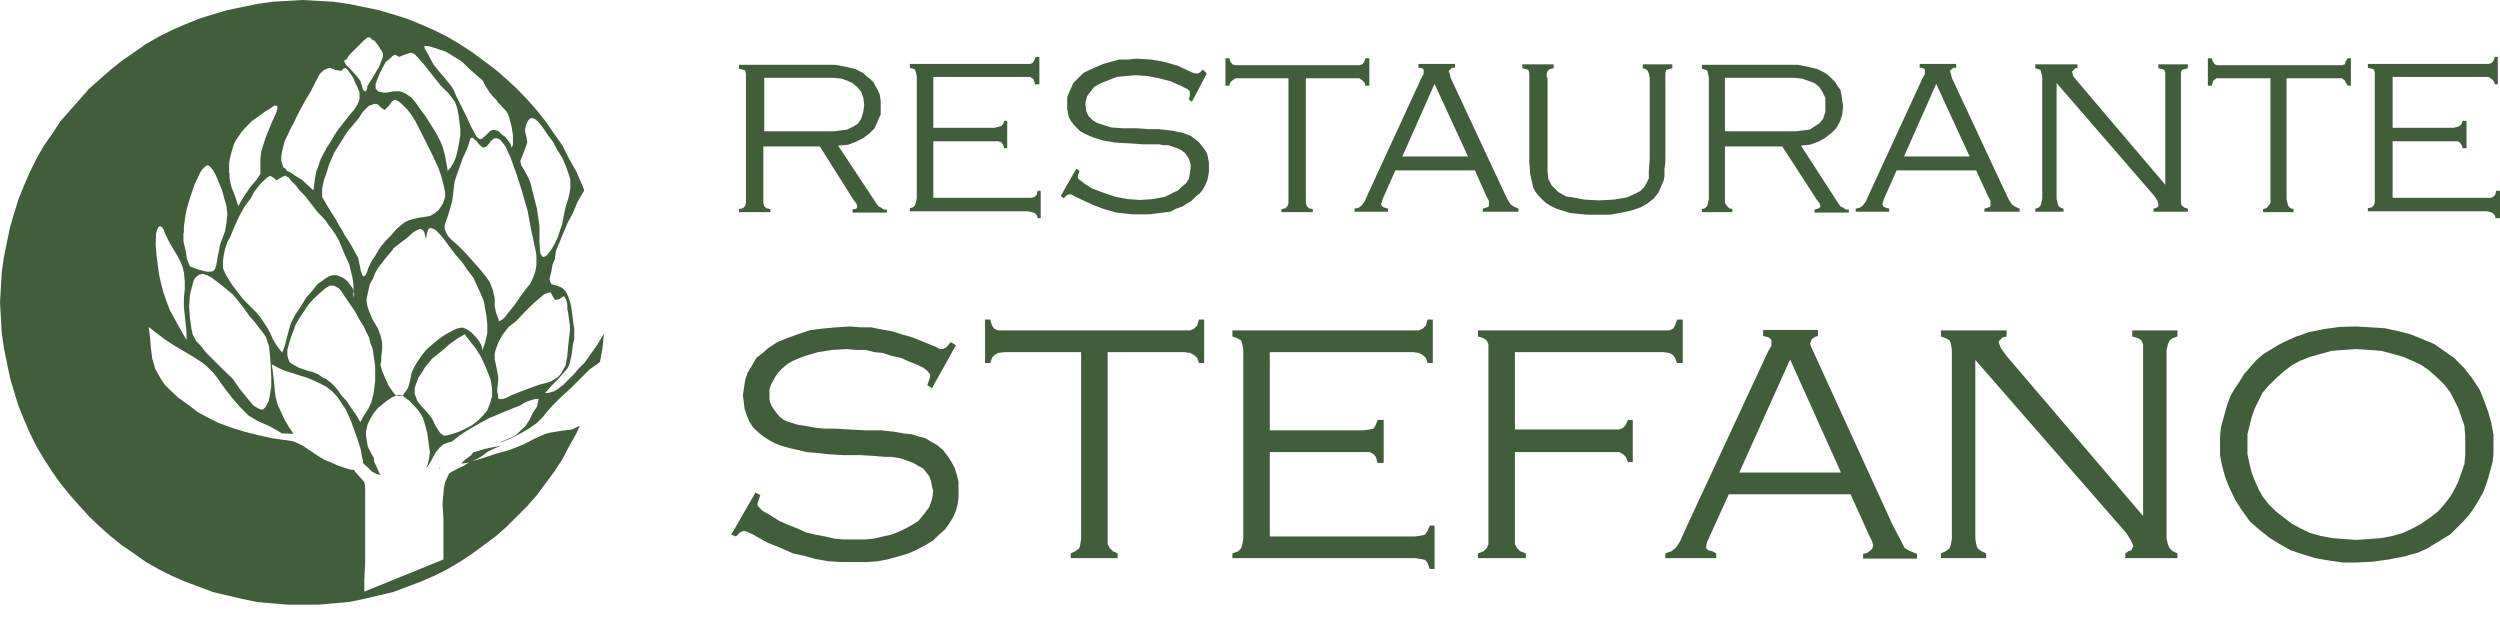<svg xmlns="http://www.w3.org/2000/svg" width="141" height="35" viewBox="0 0 141 35" fill="none"><path d="M53.914 19.467L52.565 21.894L52.296 21.723L52.418 21.404L52.467 21.183L52.418 21.061L52.296 20.913L52.075 20.742L51.732 20.57L51.29 20.398L50.8 20.178L50.31 20.08L49.795 19.908L49.304 19.859L48.814 19.736H48.25L47.76 19.688L46.926 19.736L46.142 19.859L45.382 20.08L44.72 20.349L44.426 20.521L44.156 20.742L43.935 20.962L43.764 21.183L43.617 21.453L43.494 21.673L43.396 21.968V22.237V22.507L43.445 22.728L43.543 22.948L43.666 23.12L43.837 23.341L43.984 23.512L44.205 23.684L44.426 23.782L44.989 23.953L45.602 24.052L45.995 24.125L46.534 24.174H47.147L47.858 24.223L48.863 24.272H49.697L50.408 24.346L50.972 24.444L51.413 24.493L51.805 24.616L52.198 24.714L52.467 24.885L52.86 25.106L53.178 25.376L53.448 25.719L53.669 26.062L53.84 26.381L53.963 26.773L54.061 27.165V27.607V28.048L54.012 28.44L53.914 28.808L53.742 29.2L53.522 29.544L53.301 29.862L52.958 30.157L52.639 30.475L52.198 30.745L51.732 30.99L51.241 31.211L50.751 31.358L50.138 31.529L49.525 31.652L48.912 31.701H48.201H47.417L46.706 31.652L45.995 31.529L45.382 31.358L44.72 31.211L44.058 30.916L43.273 30.598L42.489 30.157L42.121 29.985L41.949 29.936L41.729 30.034L41.508 30.255L41.238 30.157L42.611 27.778L42.881 27.925L42.783 28.22L42.709 28.44L42.783 28.587L43.004 28.808L43.396 29.029L43.935 29.372L44.426 29.593L44.989 29.813L45.48 30.034L45.995 30.157L46.534 30.255L47.049 30.377L47.588 30.426H48.201H48.765L49.304 30.377L49.795 30.255L50.261 30.157L50.702 29.985L51.07 29.813L51.462 29.593L51.805 29.372L52.124 28.98L52.418 28.587L52.565 28.146L52.639 27.705L52.565 27.435L52.516 27.165L52.418 26.871L52.247 26.651L52.075 26.43L51.805 26.283L51.511 26.111L51.192 25.988L50.751 25.841L50.261 25.768H49.917L49.354 25.719L48.544 25.67H47.539L46.755 25.621L46.093 25.547L45.48 25.498L44.989 25.376L44.548 25.277L44.107 25.155L43.715 25.008L43.396 24.836L43.053 24.616L42.783 24.395L42.489 24.125L42.268 23.782L42.121 23.439L41.998 23.071L41.949 22.679L41.9 22.286L41.949 21.968L41.998 21.624L42.047 21.355L42.17 21.011L42.342 20.742L42.489 20.472L42.66 20.178L42.955 19.957L43.322 19.639L43.837 19.295L44.377 19.075L44.989 18.854L45.651 18.633L46.362 18.535L47.147 18.462L47.931 18.413L48.544 18.462H49.133L49.746 18.584L50.31 18.682L50.849 18.854L51.462 19.026L52.124 19.295L52.786 19.565L53.007 19.688H53.178L53.399 19.565L53.62 19.295L53.914 19.467Z" fill="#415E3A"></path><path d="M62.471 19.859V30.377V30.696L62.593 30.917L62.765 31.088L63.035 31.211V31.48H60.387V31.211L60.656 31.088L60.877 30.917L60.926 30.696L60.975 30.377V19.859H56.66L56.292 19.908L56.072 20.031L55.949 20.178L55.851 20.472H55.557V18.02H55.851L55.949 18.364L56.072 18.535L56.292 18.633H56.66H66.81H67.129L67.35 18.535L67.521 18.364L67.619 18.02H67.913V20.472H67.619L67.521 20.178L67.35 20.031L67.129 19.908L66.81 19.859H62.471Z" fill="#415E3A"></path><path d="M71.616 25.498V30.255H79.805L80.148 30.206L80.369 30.157L80.516 29.936L80.639 29.642H80.908V32.093H80.639L80.516 31.75L80.369 31.578L80.148 31.529L79.805 31.48H69.508V31.211L69.851 31.088L69.998 30.917L70.072 30.696L70.121 30.377V19.737L70.072 19.418L69.998 19.197L69.778 19.075L69.508 18.977V18.633H79.707H80.026L80.246 18.535L80.418 18.364L80.516 18.02H80.81V20.472H80.516L80.418 20.178L80.246 20.031L80.026 19.908L79.707 19.859H71.616V24.272H76.863L77.255 24.223L77.476 24.174L77.599 23.954L77.697 23.684H78.04V26.111H77.697L77.599 25.768L77.476 25.621L77.255 25.498H76.863H71.616Z" fill="#415E3A"></path><path d="M85.443 19.859V24.223H90.984H91.328L91.548 24.125L91.695 23.954L91.818 23.684H92.088V26.062H91.818L91.695 25.768L91.548 25.621L91.328 25.498H90.984H85.443V30.377V30.696L85.566 30.917L85.738 31.088L86.056 31.211V31.48H83.359V31.211L83.678 31.088L83.85 30.917L83.948 30.696V30.377V19.737V19.418L83.85 19.197L83.678 19.075L83.359 18.977V18.633H93.804H94.147L94.368 18.535L94.466 18.364L94.588 18.02H94.907V20.472H94.588L94.466 20.178L94.368 20.031L94.147 19.908L93.804 19.859H85.443Z" fill="#415E3A"></path><path d="M103.831 26.651L100.962 20.276L98.094 26.651H103.831ZM104.37 27.876H97.505L96.402 30.304L96.279 30.573L96.23 30.794V30.917L96.353 31.039L96.574 31.088L96.794 31.211V31.48H93.926V31.211L94.269 31.088L94.539 30.868L94.759 30.524L95.029 29.911L99.736 19.786L99.908 19.516V19.295V19.173L99.785 19.05L99.663 19.001L99.442 18.952V18.609H102.531V18.952L102.36 19.001L102.188 19.124L102.139 19.246L102.09 19.369L102.139 19.541L102.262 19.81L106.748 29.617L107.19 30.451L107.41 30.892L107.68 31.064L108.121 31.235V31.505H105.081V31.235L105.302 31.186L105.474 31.064L105.596 30.941L105.645 30.77L105.596 30.549L105.424 30.206L104.37 27.876Z" fill="#415E3A"></path><path d="M111.408 20.3V30.377L111.457 30.696L111.53 30.916L111.751 31.088L112.021 31.211V31.48H109.471V31.211L109.74 31.088L109.961 30.916L110.035 30.696L110.084 30.377V19.736L110.035 19.418L109.961 19.197L109.74 19.075L109.471 18.977V18.633H113.173V18.977L112.952 19.026L112.854 19.124L112.732 19.246V19.344L112.854 19.639L113.173 20.08L120.871 29.102V19.736V19.418L120.773 19.197L120.602 19.075L120.258 18.977V18.633H122.808V18.977L122.539 19.075L122.367 19.197L122.269 19.418L122.195 19.736V30.377L122.269 30.696L122.367 30.916L122.539 31.088L122.808 31.211V31.48H119.866V31.211L120.038 31.088L120.209 31.039L120.258 30.916L120.332 30.818L120.209 30.524L119.94 30.083L111.408 20.3Z" fill="#415E3A"></path><path d="M132.885 19.688L132.174 19.736L131.512 19.786L130.899 19.957L130.286 20.129L129.722 20.349L129.232 20.619L128.79 20.962L128.349 21.355L127.957 21.747L127.614 22.139L127.393 22.581L127.172 23.022L127.001 23.512L126.878 24.003L126.756 24.493V25.057V25.621L126.878 26.185L127.001 26.675L127.172 27.116L127.393 27.607L127.614 27.999L127.957 28.44L128.349 28.832L128.79 29.176L129.232 29.519L129.722 29.789L130.286 30.058L130.899 30.23L131.561 30.353L132.223 30.402L132.885 30.451L133.596 30.402L134.258 30.353L134.92 30.23L135.533 30.058L136.097 29.789L136.587 29.519L137.077 29.176L137.519 28.832L137.862 28.44L138.205 27.999L138.426 27.607L138.647 27.165L138.818 26.675L138.99 26.185L139.039 25.694V25.13V24.567L138.99 24.003L138.818 23.512L138.647 23.022L138.426 22.581L138.205 22.139L137.862 21.698L137.519 21.355L137.028 20.913L136.538 20.57L136.048 20.349L135.557 20.129L134.944 19.957L134.282 19.786L133.62 19.736L132.885 19.688ZM132.885 18.413L133.719 18.462L134.503 18.511L135.288 18.682L135.95 18.854L136.612 19.124L137.274 19.393L137.837 19.786L138.401 20.178L138.965 20.742L139.407 21.306L139.848 21.968L140.118 22.63L140.338 23.242L140.51 23.855L140.632 24.517V25.179V25.621L140.583 26.062L140.461 26.503L140.338 26.945L140.216 27.337L140.044 27.778L139.823 28.171L139.554 28.612L139.284 29.004L138.941 29.396L138.548 29.789L138.205 30.132L137.764 30.402L137.323 30.671L136.881 30.941L136.391 31.162L135.606 31.382L134.724 31.554L133.841 31.677L132.909 31.726H132.125L131.291 31.603L130.58 31.48L129.869 31.26L129.207 31.039L128.594 30.696L128.03 30.353L127.467 29.911L126.903 29.421L126.461 28.808L126.069 28.195L125.726 27.484L125.505 26.92L125.334 26.307L125.211 25.694V25.032V24.591L125.26 24.101L125.383 23.659L125.505 23.218L125.628 22.777L125.799 22.335L126.02 21.943L126.29 21.551L126.559 21.11L126.903 20.717L127.246 20.325L127.638 19.982L128.079 19.712L128.521 19.442L128.962 19.222L129.452 19.001L130.237 18.731L131.071 18.56L131.953 18.437L132.885 18.413Z" fill="#415E3A"></path><path d="M134.944 8.066V11.155H140.264H140.485L140.608 11.106L140.73 10.984L140.779 10.763H141V12.308H140.755L140.706 12.136L140.583 12.014L140.461 11.964L140.24 11.915H133.547V11.744L133.767 11.695L133.89 11.572L133.939 11.401V11.18V4.315V4.094L133.89 3.923L133.767 3.874L133.547 3.825V3.604H140.142H140.363L140.534 3.555L140.657 3.383L140.706 3.212H140.877V4.756H140.706L140.657 4.585L140.534 4.462L140.363 4.34H140.142H134.944V7.208H138.377L138.597 7.159L138.72 7.11L138.842 6.987L138.891 6.816H139.112V8.36H138.891L138.842 8.189L138.72 8.017L138.597 7.968H138.377H134.944V8.066ZM128.962 4.413V11.229L129.011 11.45L129.06 11.621L129.183 11.744L129.354 11.793V11.964H127.638V11.793L127.81 11.744L127.932 11.621L128.055 11.45V11.229V4.413H125.235H125.015L124.843 4.536L124.794 4.658L124.745 4.83H124.524V3.285H124.745L124.794 3.457L124.917 3.629L125.039 3.678H125.26H131.855H132.076L132.247 3.629L132.296 3.457L132.419 3.285H132.59V4.83H132.419L132.296 4.658L132.247 4.536L132.076 4.413H131.855H128.962ZM115.992 4.683V11.204L116.041 11.425L116.09 11.597L116.213 11.719L116.384 11.768V11.94H114.791V11.768L114.962 11.719L115.085 11.597L115.134 11.425L115.183 11.204V4.34L115.134 4.119L115.085 3.947L114.962 3.898L114.791 3.849V3.629H117.169V3.849H117.046L116.924 3.972L116.875 4.021V4.07L116.924 4.291L117.144 4.56L122.122 10.42V4.34V4.119L122.072 3.947L121.95 3.898L121.729 3.849V3.629H123.396V3.849L123.225 3.898L123.053 3.947L123.004 4.119V4.34V11.204V11.425L123.053 11.597L123.225 11.719L123.396 11.768V11.94H121.46V11.768L121.631 11.719L121.68 11.67L121.729 11.621V11.499L121.68 11.327L121.509 11.057L115.992 4.683ZM111.089 8.826L109.201 4.732L107.387 8.826H111.089ZM111.456 9.611H106.97L106.259 11.204L106.21 11.376L106.161 11.499L106.21 11.621L106.259 11.67L106.381 11.719L106.553 11.768V11.94H104.665V11.768L104.886 11.719L105.057 11.597L105.229 11.376L105.401 10.984L108.441 4.389L108.563 4.168V4.045V3.923L108.514 3.874L108.392 3.825H108.269V3.604H110.329V3.825H110.157L110.034 3.947L109.985 3.996V4.045L110.034 4.168L110.083 4.389L113.026 10.69L113.295 11.254L113.467 11.523L113.638 11.646L113.908 11.768V11.94H111.922V11.768L112.094 11.719L112.216 11.67L112.265 11.621V11.499V11.327L112.143 11.106L111.456 9.611ZM97.285 7.404H100.669H101.282L101.723 7.355L102.066 7.306L102.336 7.135L102.606 6.963L102.826 6.693L102.949 6.301V5.909V5.516L102.777 5.173L102.606 4.904L102.336 4.683L101.993 4.56L101.649 4.438L101.208 4.389H100.546H97.285V7.404ZM97.285 8.238V11.229V11.45L97.408 11.621L97.531 11.744L97.702 11.793V11.964H95.986V11.793L96.157 11.744L96.28 11.621L96.329 11.45L96.378 11.229V4.364L96.329 4.143L96.28 3.972L96.157 3.923L95.986 3.874V3.653H100.522H101.404L102.017 3.776L102.508 3.898L102.949 4.119L103.17 4.291L103.341 4.462L103.513 4.634L103.635 4.854L103.807 5.075L103.856 5.345L103.905 5.688L103.954 5.958L103.905 6.448L103.782 6.84L103.562 7.233L103.292 7.502L102.949 7.772L102.557 7.993L102.066 8.164L101.576 8.213L103.684 11.474L103.807 11.646L103.93 11.695L104.101 11.817H104.273V11.989H102.336V11.817L102.557 11.768L102.679 11.646L102.63 11.474L102.459 11.254L100.522 8.262H97.285V8.238ZM87.282 4.364V8.949V9.66L87.331 10.101L87.503 10.444L87.724 10.665L87.895 10.837L88.116 10.959L88.336 11.082L88.68 11.131L89.342 11.254L90.175 11.303L91.058 11.254L91.769 11.131L92.039 11.008L92.308 10.886L92.529 10.763L92.701 10.591L92.872 10.322L92.995 10.052V9.611L93.044 8.949V4.364L92.995 4.143L92.946 4.021L92.823 3.898L92.651 3.849V3.629H94.319V3.849L94.098 3.898L93.975 3.947L93.926 4.119V4.34V9.145L93.877 9.537V9.93L93.828 10.199L93.706 10.469L93.534 10.861L93.264 11.204L92.921 11.474L92.529 11.695L92.039 11.867L91.475 11.989L90.813 12.112H90.102H89.538L89.047 12.063L88.557 12.014L88.165 11.891L87.772 11.768L87.429 11.597L87.16 11.425L86.939 11.204L86.767 11.033L86.596 10.812L86.473 10.591L86.424 10.371L86.302 9.807L86.252 9.145V4.34V4.119L86.203 3.947L86.081 3.898L85.86 3.849V3.629H87.625V3.849L87.405 3.898L87.282 4.021L87.233 4.143V4.364H87.282ZM82.796 8.826L80.908 4.732L79.093 8.826H82.796ZM83.188 9.611H78.701L77.99 11.204L77.941 11.376L77.892 11.499L77.941 11.621L77.99 11.67L78.113 11.719L78.284 11.768V11.94H76.396V11.768L76.617 11.719L76.789 11.597L76.96 11.376L77.132 10.984L80.172 4.389L80.295 4.168V4.045V3.923L80.246 3.874L80.123 3.825H80.001V3.604H82.06V3.825H81.888L81.766 3.947L81.717 3.996V4.045L81.766 4.168L81.815 4.389L84.757 10.69L85.027 11.254L85.198 11.523L85.37 11.646L85.639 11.768V11.94H83.629V11.768L83.801 11.719L83.923 11.67L83.972 11.621V11.499V11.327L83.85 11.106L83.188 9.611ZM73.65 4.413V11.229V11.45L73.7 11.621L73.822 11.744L74.043 11.793V11.964H72.278V11.793L72.498 11.744L72.621 11.621L72.67 11.45V11.229V4.413H69.899H69.679L69.507 4.536L69.384 4.658L69.335 4.83H69.115V3.285H69.335L69.384 3.457L69.507 3.629L69.679 3.678H69.899H76.495H76.666L76.838 3.629L76.96 3.457L77.009 3.285H77.23V4.83H77.009L76.96 4.658L76.838 4.536L76.666 4.413H76.495H73.65ZM68.061 4.143L67.227 5.737L67.055 5.615L67.104 5.394V5.271V5.149L66.982 5.026L66.859 4.977L66.638 4.854L66.025 4.585L65.364 4.413L64.751 4.291L64.04 4.242L63.476 4.291L62.985 4.34L62.544 4.511L62.103 4.683L61.711 4.904L61.441 5.247L61.318 5.418L61.269 5.59L61.22 5.762V5.933L61.269 6.276L61.392 6.546L61.612 6.767L61.882 6.938L62.274 7.061L62.667 7.184L63.28 7.233H64.113L64.775 7.282H65.339L65.78 7.331L66.173 7.38L66.737 7.502L67.178 7.674L67.398 7.846L67.619 8.017L67.791 8.238L67.962 8.459L68.085 8.679L68.134 8.9L68.183 9.17V9.439V9.709L68.134 9.979L68.085 10.199L67.962 10.469L67.84 10.69L67.668 10.91L67.448 11.082L67.227 11.303L66.957 11.474L66.688 11.646L66.344 11.768L66.001 11.94L65.609 11.989L65.216 12.038L64.824 12.087H64.334H63.843L63.402 12.038L62.961 11.989L62.52 11.867L62.127 11.744L61.686 11.572L61.196 11.352L60.632 11.082L60.411 10.959H60.288L60.166 11.008L59.994 11.18L59.823 11.057L60.705 9.513L60.877 9.635L60.828 9.807L60.779 9.979L60.828 10.101L60.999 10.224L61.22 10.395L61.563 10.616L62.274 10.886L62.936 11.106L63.598 11.229L64.309 11.278L65.02 11.229L65.682 11.106L65.952 10.984L66.173 10.861L66.442 10.739L66.614 10.567L66.884 10.346L67.055 10.077L67.104 9.807L67.153 9.464V9.292L67.104 9.12L67.055 8.949L66.933 8.777L66.81 8.606L66.638 8.483L66.418 8.36L66.246 8.311L65.903 8.189H65.633L65.364 8.14H65.02H64.456L63.794 8.091L62.912 8.042L62.201 7.919L61.637 7.748L61.147 7.527L60.926 7.404L60.754 7.233L60.583 7.061L60.411 6.84L60.288 6.62L60.239 6.399L60.19 6.129V5.909V5.467L60.362 5.075L60.534 4.683L60.877 4.34L61.097 4.119L61.441 3.947L61.833 3.776L62.225 3.604L62.667 3.481L63.108 3.359H63.598L64.089 3.31L64.922 3.359L65.633 3.481L66.418 3.702L67.251 4.094L67.423 4.143H67.546L67.668 4.094L67.84 3.923L68.061 4.143ZM52.639 8.066V11.155H57.959H58.18L58.352 11.106L58.474 10.984L58.523 10.763H58.695V12.308H58.523L58.474 12.136L58.352 12.014L58.18 11.964L57.959 11.915H51.315V11.744L51.487 11.695L51.609 11.572L51.658 11.401L51.707 11.18V4.315L51.658 4.094L51.609 3.923L51.487 3.874L51.315 3.825V3.604H57.886H58.106L58.229 3.555L58.352 3.383L58.401 3.212H58.621V4.756H58.376L58.327 4.585L58.278 4.462L58.106 4.34H57.886H52.639V7.208H56.071L56.292 7.159L56.464 7.11L56.586 6.987L56.635 6.816H56.807V8.36H56.635L56.586 8.189L56.464 8.017L56.292 7.968H56.071H52.639V8.066ZM43.053 7.404H46.436H47.049L47.441 7.355L47.785 7.306L48.128 7.135L48.398 6.963L48.569 6.693L48.692 6.301L48.741 5.909L48.692 5.516L48.569 5.173L48.348 4.904L48.079 4.683L47.809 4.56L47.466 4.438L47.025 4.389H46.362H43.102V7.404H43.053ZM43.053 8.238V11.229V11.45L43.102 11.621L43.224 11.744L43.445 11.793V11.964H41.68V11.793L41.9 11.744L42.023 11.621L42.072 11.45V11.229V4.364V4.143L42.023 3.972L41.9 3.923L41.68 3.874V3.653H46.264H47.098L47.76 3.776L48.25 3.898L48.692 4.119L48.863 4.291L49.084 4.462L49.256 4.634L49.378 4.854L49.501 5.075L49.623 5.345L49.672 5.688V5.958V6.448L49.501 6.84L49.329 7.233L49.059 7.502L48.716 7.772L48.275 7.993L47.834 8.164L47.27 8.213L49.427 11.474L49.55 11.646L49.672 11.695L49.844 11.817H50.016V11.989H48.079V11.817L48.299 11.768L48.348 11.646L48.299 11.474L48.128 11.254L46.24 8.262H43.053V8.238Z" fill="#415E3A"></path><path d="M24.836 26.307L24.738 26.503L24.812 26.405L24.836 26.307Z" fill="#415E3A"></path><path d="M32.265 24.223L31.652 24.297L31.358 24.346L31.064 24.395L30.769 24.468L30.475 24.591L30.058 24.787L29.593 25.032L29.127 25.229L28.661 25.4L27.95 25.596L27.214 25.841L26.798 25.964L26.503 26.038L26.185 26.258L25.817 26.43L25.449 26.626L25.327 26.7L25.277 26.822L25.106 27.19L25.032 27.558L24.959 28.391L25.008 29.249V29.838V30.426V30.966V31.554L20.546 33.368V32.706L20.595 31.75V30.769V29.936V29.47V29.004V28.538V28.073V27.754V27.435L20.546 27.19L20.374 26.994L20.202 26.798L20.031 26.602L19.957 26.503L19.737 26.479L19.491 26.405L19.001 26.234L18.633 26.062L18.315 25.939L18.02 25.768L17.726 25.572L17.432 25.376L17.138 25.179L16.819 25.008L16.525 24.885L16.206 24.836L15.348 24.714L14.563 24.542L13.779 24.346L12.994 24.101L12.332 23.855L11.744 23.561L11.155 23.242L10.616 22.826L10.028 22.409L9.537 21.943L9.292 21.698L9.096 21.404L8.924 21.11L8.753 20.791L8.581 20.202L8.508 19.614L8.459 19.026L8.385 18.437L8.851 18.805L9.341 19.173L9.832 19.491L10.371 19.81L10.91 20.129L11.401 20.448L11.646 20.644L11.842 20.84L12.038 21.036L12.234 21.281L12.651 21.87L13.068 22.409L13.534 22.948L14.024 23.439L14.514 23.733L15.176 24.027L15.495 24.199L15.789 24.37L15.887 24.444L16.549 24.468L16.427 24.272L16.304 24.101L16.059 23.684L15.863 23.267L15.667 22.85L15.544 22.384L15.495 22.017L15.446 21.428L15.373 20.84L15.323 20.546L15.691 20.742L16.059 20.913L16.476 21.036L16.843 21.159L17.26 21.281L17.677 21.453L18.045 21.624L18.413 21.821L18.731 22.066L19.026 22.384L19.271 22.752L19.516 23.12L19.81 23.782L20.178 24.812L20.349 25.351L20.423 25.817L20.472 25.988V26.111L20.595 26.234L20.791 26.405L20.987 26.602L21.232 26.724L21.477 26.798L21.355 26.602L21.232 26.307L21.11 26.062L21.085 25.817L20.987 25.67L20.864 25.425L20.742 25.179L20.693 24.885L20.644 24.591V24.346L20.717 23.978L20.889 23.61L21.085 23.292L21.33 22.997L21.575 22.801L21.821 22.605L22.115 22.409L22.409 22.286H22.532H22.654L22.777 22.36L22.85 22.433L23.096 22.605L23.267 22.801L23.439 22.973L23.61 23.169L23.733 23.365L23.855 23.561L23.978 23.978L24.101 24.444L24.15 24.812L24.199 25.179L24.248 25.498L24.199 25.866L24.125 26.185L24.027 26.405L24.076 26.356L24.199 26.185L24.321 25.988L24.567 25.523L24.812 25.229L25.008 25.057L25.204 24.983L25.449 24.91L25.523 24.885L25.547 24.861L25.915 24.567L26.283 24.321L26.7 24.076L27.116 23.831L27.582 23.586L28.048 23.39L28.514 23.194L29.004 22.997L29.323 22.875L29.642 22.679L29.838 22.605L30.009 22.556L30.181 22.507H30.377L30.328 22.752L30.279 22.948L30.157 23.12L30.034 23.316L29.862 23.684L29.617 24.052L29.421 24.223L29.249 24.395L29.053 24.567L28.808 24.689L28.342 24.885L28.171 24.959L28.293 24.934L28.612 24.812L28.98 24.64L29.445 24.395L29.862 24.15L30.279 23.855L30.598 23.537L31.088 22.948L31.628 22.409L32.216 21.87L32.755 21.33L33.001 21.085L33.246 20.84L33.663 20.546L33.834 20.423L33.981 19.639L34.055 18.829L33.687 19.442L33.27 20.031L32.976 20.448L32.657 20.766L32.339 21.134L32.02 21.453L31.775 21.698L31.456 21.943L31.26 22.066L31.088 22.115L30.916 22.164H30.745L31.113 21.747L31.48 21.379L31.652 21.183L31.824 20.987L31.995 20.791L32.118 20.546L32.24 20.006L32.314 19.418L32.388 19.124V18.829V18.535L32.339 18.241L32.289 17.824L32.24 17.456L32.167 17.089L32.044 16.721L31.971 16.549L31.897 16.427L31.775 16.304L31.701 16.231L31.407 16.108L31.113 16.034L31.039 15.912L30.99 15.74L31.039 15.544L31.088 15.348L31.162 14.931L31.284 14.637L31.358 14.147L31.529 13.73L31.775 13.141L32.02 12.553L32.314 12.014L32.559 11.425L32.731 11.106L32.927 10.788L32.952 10.739L32.829 10.42L32.51 9.684L32.093 8.949L31.726 8.213L31.26 7.551L30.769 6.84L30.279 6.227L29.74 5.615L29.151 5.002L28.563 4.462L27.95 3.923L27.288 3.432L26.626 2.942L25.915 2.476L25.204 2.059L24.468 1.692L23.733 1.373L22.948 1.054L22.164 0.809L21.33 0.564L20.497 0.392L19.663 0.221L18.805 0.098L17.947 0.049L17.089 0L16.231 0.049L15.373 0.098L14.514 0.221L13.681 0.392L12.847 0.564L12.014 0.809L11.229 1.054L10.444 1.373L9.709 1.692L8.973 2.059L8.238 2.476L7.576 2.942L6.865 3.432L6.252 3.923L5.639 4.462L5.026 5.002L4.487 5.615L3.947 6.227L3.408 6.84L2.942 7.551L2.476 8.213L2.059 8.949L1.692 9.684L1.373 10.42L1.054 11.204L0.809 11.989L0.564 12.823L0.392 13.656L0.221 14.49L0.098 15.348L0.049 16.206L0 17.064L0.049 17.922L0.098 18.78L0.221 19.639L0.392 20.472L0.564 21.306L0.809 22.139L1.054 22.924L1.373 23.708L1.692 24.444L2.059 25.179L2.476 25.89L2.942 26.602L3.408 27.263L3.947 27.925L4.487 28.538L5.026 29.127L5.639 29.715L6.252 30.255L6.865 30.745L7.576 31.235L8.238 31.701L8.973 32.118L9.709 32.486L10.444 32.804L11.229 33.099L12.014 33.393L12.847 33.589L13.681 33.785L14.514 33.957L15.373 34.03L16.231 34.104H17.089H17.947L18.805 34.03L19.663 33.957L20.497 33.785L21.33 33.589L22.164 33.393L22.948 33.099L23.733 32.804L24.468 32.486L25.204 32.118L25.915 31.701L26.626 31.235L27.288 30.745L27.95 30.255L28.563 29.715L29.151 29.127L29.74 28.538L30.279 27.925L30.769 27.263L31.26 26.602L31.726 25.89L32.093 25.179L32.51 24.444L32.706 24.003L32.265 24.223ZM15.299 21.796L15.225 22.262L15.152 22.63L14.98 22.948L14.907 23.022L14.833 23.095H14.71L14.588 23.046L14.294 22.875L14.049 22.581L13.509 21.919L13.141 21.379L12.528 20.791L11.915 20.178L11.597 19.859L11.352 19.54L11.057 19.222L10.861 18.854L10.788 18.486L10.714 17.947L10.665 17.285L10.714 16.623L10.788 16.329L10.861 16.034L10.935 15.789L11.057 15.618L11.229 15.495L11.425 15.446L11.67 15.52L11.915 15.642L12.528 16.108L13.117 16.598L13.436 16.966L13.754 17.383L14.049 17.8L14.367 18.167L14.612 18.486L14.858 18.805L14.98 18.977L15.054 19.173L15.103 19.344L15.176 19.54L15.25 20.325L15.299 21.281V21.796ZM21.159 21.085V21.502L21.11 21.87L21.061 22.237L20.938 22.703L20.766 23.071L20.521 23.439L20.325 23.806L20.08 23.39L19.786 22.973L19.54 22.605L19.246 22.286L19.05 21.992L18.878 21.796L18.682 21.6L18.437 21.404L18.192 21.281L17.947 21.11L17.653 20.987L17.358 20.913L16.868 20.742L16.5 20.546L16.329 20.423L16.255 20.227L16.206 20.031V19.737L16.329 19.271L16.5 18.78L16.672 18.314L16.917 17.898L17.162 17.53L17.407 17.162L17.702 16.843L18.02 16.549L18.216 16.378L18.413 16.206L18.535 16.157L18.609 16.108H18.731H18.805L18.977 16.181L19.099 16.255L19.222 16.378L19.295 16.5L19.491 16.794L19.663 17.04L20.031 17.579L20.325 18.118L20.521 18.413L20.644 18.707L20.815 19.026L20.889 19.344L21.012 19.663L21.061 19.982L21.11 20.3L21.159 20.668V21.085ZM20.006 14.196L19.835 13.877L19.639 13.558L19.442 13.264L19.271 12.945L19.075 12.627L18.903 12.308L18.707 12.014L18.511 11.695L18.339 11.401L18.167 11.106V10.861V10.665L18.216 10.42L18.265 10.175L18.437 9.684L18.56 9.268L18.854 8.606L19.222 8.017L19.59 7.429L20.006 6.938L20.251 6.644L20.448 6.325L20.57 6.203L20.693 6.08L20.815 5.958L20.987 5.909L21.11 5.86H21.183H21.257L21.33 5.909L21.502 6.08L21.698 6.203L21.943 5.958L22.115 5.713L22.237 5.639H22.311L22.483 5.713L22.679 5.884L22.973 6.178L23.218 6.497L23.414 6.816L23.61 7.184L23.978 7.919L24.346 8.655L24.517 9.022L24.714 9.439L24.885 9.93L25.008 10.395L25.057 10.641L25.106 10.837V11.082L25.057 11.278L24.983 11.474L24.861 11.67L24.738 11.842L24.542 12.014L24.248 12.185L23.929 12.234L23.61 12.283L23.292 12.357L23.046 12.43L22.801 12.553L22.556 12.749L22.36 12.921L22.041 13.289L21.723 13.607L21.428 13.975L21.183 14.392L20.938 14.759L20.766 15.127L20.717 15.299L20.668 15.421L20.595 15.544L20.472 15.593L20.349 15.274L20.276 14.907L20.202 14.539L20.006 14.196ZM23.145 21.379L23.096 21.575L23.046 21.771L22.973 21.943L22.85 22.115L22.728 22.286L22.556 22.335H22.433L22.311 22.286L22.115 22.041L21.919 21.747L21.723 21.33L21.551 20.913L21.502 20.742L21.453 20.546L21.502 20.374V20.178L21.551 19.712V19.295L21.502 19.099L21.453 18.903L21.379 18.707L21.306 18.511L20.987 17.971L20.791 17.481L20.717 17.236L20.668 16.942L20.717 16.647L20.791 16.329L20.864 16.01L21.036 15.716L21.159 15.397L21.33 15.103L21.747 14.563L22.164 14.073V14.024L22.581 13.705L22.997 13.386L23.316 13.092L23.635 12.921H23.757L23.831 12.97L23.88 13.019L23.929 13.092L23.978 13.289L24.027 13.485L24.076 13.19L24.15 12.945L24.223 12.872H24.346L24.468 12.921L24.591 12.994L24.787 13.19L24.959 13.386L25.327 13.877L25.694 14.367L26.062 14.784L26.381 15.25L26.7 15.667L26.945 16.206L27.116 16.574L27.288 16.991L27.361 17.407L27.435 17.824L27.484 18.29V18.78L27.361 19.32L27.19 19.786V19.614L27.141 19.442L27.018 19.246L26.896 19.075L26.602 18.756L26.307 18.56L26.136 18.486H25.964L25.768 18.535L25.596 18.609L25.229 18.805L24.91 19.001L24.444 19.369L24.027 19.737L23.708 20.153L23.39 20.644L23.218 21.012L23.145 21.379ZM27.729 22.409L27.68 22.605L27.631 22.777L27.558 22.948L27.484 23.145L27.239 23.439L26.945 23.733L26.626 23.978L26.258 24.174L25.89 24.346L25.523 24.468L25.351 24.517L25.155 24.567H25.032L24.959 24.517L24.885 24.468L24.812 24.395L24.567 24.027L24.37 23.61L24.125 23.292L23.831 22.973L23.659 22.777L23.537 22.605L23.463 22.409L23.39 22.237V22.066V21.894L23.439 21.723L23.488 21.6L23.61 21.281L23.782 21.036L23.954 20.742L24.15 20.497L24.346 20.251L24.591 20.055L24.959 19.761L25.376 19.393L25.792 19.099L26.209 18.854L26.528 19.271L26.822 19.639L27.116 20.104L27.312 20.521L27.509 20.987L27.68 21.453L27.754 21.943V22.409H27.729ZM31.186 16.745L31.309 16.917L31.554 16.868L31.799 16.696L31.922 16.892L31.995 17.138V17.432L32.044 17.628L32.093 17.996L32.142 18.364V18.682L32.093 19.05L32.044 19.54L31.995 20.08L31.946 20.325L31.897 20.619L31.775 20.815L31.652 21.061L31.48 21.257L31.284 21.379L31.088 21.502L30.892 21.575L30.402 21.698L29.936 21.87L29.47 22.041L28.98 22.237L28.808 22.311L28.563 22.433L28.367 22.507H28.171L28.097 22.458V22.286L28.048 22.115V21.919L28.097 21.502V21.257L28.023 20.84L27.95 20.472L27.901 20.3V20.104V19.933L27.95 19.737L28.122 19.271L28.367 18.854L28.685 18.437L29.102 18.118L29.568 17.628L30.034 17.162L30.23 16.991L30.524 16.745L30.647 16.623L30.819 16.549L30.941 16.5H31.064L31.186 16.745ZM29.544 8.581L29.74 8.042L29.691 7.723L29.617 7.429V7.257L29.666 7.086L29.715 6.914L29.838 6.742L29.911 6.669H29.985H30.058L30.181 6.718L30.377 6.889L30.573 7.135L30.941 7.674L31.186 7.993L31.431 8.459L31.726 8.924L31.922 9.39L32.093 9.881L32.167 10.126V10.371V10.616L32.118 10.91L32.044 11.229L31.922 11.597L31.848 11.915L31.775 12.283L31.701 12.651L31.578 13.019L31.456 13.386L31.284 13.754L31.113 14.049L30.867 14.367L30.794 14.441L30.671 14.49H30.622L30.573 14.441L30.524 14.367L30.475 14.294L30.426 13.754V13.264V12.774L30.353 12.234L30.279 11.744L30.157 11.278L30.034 10.788L29.911 10.297L29.789 10.003L29.593 9.635L29.396 9.317L29.347 9.071L29.544 8.581ZM29.47 10.886L29.764 11.915L29.96 12.994L30.083 13.534L30.206 14.122L30.255 14.416V14.661V14.956L30.206 15.25L30.132 15.495L30.009 15.789L29.887 16.034L29.715 16.231L29.347 16.721L29.029 17.187L28.735 17.555L28.489 17.873L28.367 17.996L28.244 18.069L28.171 18.118L28.122 18.069V18.02L28.073 17.898L27.999 17.702L27.95 17.506L27.901 17.26V17.064V16.819L27.852 16.623L27.803 16.378L27.729 16.181L27.607 15.887L27.435 15.642L27.239 15.397L27.043 15.152L26.626 14.686L26.209 14.22L25.841 13.852L25.425 13.485L25.253 13.289L25.13 13.043L25.081 12.921V12.798V12.675L25.13 12.553L25.327 11.964L25.498 11.376L25.547 11.008L25.596 10.591L25.645 10.224L25.768 9.856L25.939 9.366L26.111 8.9L26.356 8.36L26.552 7.772H26.675L26.724 7.821L26.798 7.895L26.871 7.944L26.994 8.115L27.116 8.238L27.19 8.287L27.263 8.336L27.337 8.287H27.41L27.533 8.164L27.656 7.993L27.778 7.87L27.901 7.797H28.023L28.195 7.87L28.367 8.066L28.538 8.311L28.661 8.606L28.784 8.851L29.151 9.881L29.47 10.886ZM23.929 2.672V2.599H24.174L24.419 2.672L24.787 2.795L25.155 2.918L25.474 3.114L25.792 3.31L26.087 3.506L26.381 3.8L26.798 4.168L27.214 4.536L27.41 4.903L27.656 5.271L27.827 5.467L27.999 5.639L28.073 5.762L28.195 5.884L28.367 6.08L28.538 6.252L28.661 6.448L28.735 6.693L28.857 7.159L28.931 7.649V7.821V7.993V8.164L28.857 8.336L28.808 8.14L28.636 7.895L28.465 7.698L28.293 7.576L28.122 7.404L27.925 7.331H27.852H27.778L27.656 7.38L27.582 7.453L27.41 7.625L27.214 7.797L27.141 7.846H27.067L26.945 7.772L26.871 7.698L26.577 7.159L26.332 6.62L26.038 6.031L25.743 5.443L25.621 5.149L25.449 4.854L25.253 4.609L25.057 4.364L24.738 3.996L24.444 3.629L24.248 3.261L24.052 2.893L24.003 2.82L23.954 2.77V2.672H23.929ZM22.017 3.285L22.139 3.163L22.262 3.089L22.384 3.138L22.507 3.212L22.801 3.089L23.169 2.967L23.365 3.04L23.561 3.236L23.733 3.432L23.904 3.629L24.37 4.217L24.836 4.805L25.302 5.271L25.67 5.762L25.792 6.129L25.866 6.497L25.915 6.914L25.964 7.282V7.6L25.915 7.895L25.866 8.213L25.792 8.532L25.719 8.851L25.596 9.145L25.425 9.439L25.253 9.635L25.179 9.219L25.106 8.802L24.983 8.336L24.812 7.919L24.567 7.453L24.272 6.987L23.978 6.522L23.659 6.105L23.463 5.811L23.218 5.516L23.046 5.394L22.875 5.271L22.703 5.198L22.532 5.149H22.213L21.796 5.222H21.6L21.428 5.173H21.355L21.281 5.1L21.232 5.051L21.183 4.977V4.732L21.306 4.413L21.428 4.119L21.551 3.874L21.747 3.506L22.017 3.285ZM19.54 3.359L19.614 3.236L19.688 3.114L19.859 2.942L20.031 2.77L20.276 2.525L20.521 2.28L20.595 2.231L20.668 2.158L20.742 2.108H20.864L20.938 2.182L20.987 2.231L21.036 2.28H21.11L21.355 2.599L21.551 2.918L21.6 3.04V3.163L21.551 3.334L21.502 3.457L21.379 3.776L21.257 3.972L21.012 4.389L20.717 4.854V4.977L20.668 5.1L20.619 5.149H20.57L20.521 5.1L20.472 5.051L20.398 4.805L20.325 4.56L20.08 4.242L19.786 3.923L19.663 3.8L19.491 3.629L19.442 3.506L19.393 3.432L19.54 3.359ZM15.863 8.826L15.912 8.532L15.985 8.238L16.059 7.944L16.181 7.698L16.378 7.282L16.574 6.914L16.745 6.546L16.942 6.178L17.236 5.639L17.53 5.149L17.775 4.658L18.02 4.192L18.143 4.07L18.265 3.947L18.437 3.874L18.609 3.825L18.927 3.947L19.246 3.996L19.369 3.874L19.491 3.825L19.614 3.947L19.737 4.119L19.908 4.364L20.031 4.658L20.153 4.903L20.276 5.198V5.394V5.565L20.227 5.737L20.153 5.909L19.957 6.203L19.712 6.497L19.418 6.865L19.124 7.233L18.878 7.6L18.633 8.017L18.437 8.311L18.265 8.63L18.094 8.949L17.971 9.317L17.849 9.635L17.775 10.003L17.726 10.371L17.677 10.739L17.358 10.444L17.04 10.15L16.721 9.954L16.353 9.709L16.181 9.635L16.108 9.513L15.985 9.439L15.936 9.317L15.863 9.071V8.826ZM15.912 9.979L16.108 9.905L16.181 9.954L16.304 10.028L16.378 10.15L16.672 10.444L16.917 10.763L17.211 11.057L17.456 11.376L17.873 11.915L18.339 12.406L18.535 12.7L18.731 12.945L18.927 13.239L19.099 13.534L19.295 13.999L19.491 14.465L19.688 14.882L19.81 15.372L19.884 15.691L19.933 16.059V16.427L19.982 16.598L19.933 16.794V16.427L19.884 16.255L19.761 16.084L19.639 15.912L19.516 15.789L19.344 15.667L19.173 15.593L18.977 15.52H18.731L18.535 15.593L18.339 15.716L17.922 16.01L17.628 16.378L17.26 16.794L16.966 17.285L16.647 17.751L16.402 18.241L16.28 18.658L16.157 19.124L16.108 19.32L16.059 19.516L15.985 19.712L15.912 19.884L15.716 19.639L15.544 19.393L15.373 19.099L15.25 18.805L15.078 18.486L14.882 18.192L14.686 17.898L14.441 17.604L14.073 17.236L13.705 16.868L13.386 16.451L13.068 16.034L12.872 15.716L12.7 15.421L12.578 15.127V14.71L12.627 14.343L12.7 14.024L12.823 13.656L12.994 13.338L13.239 12.749L13.485 12.21L13.779 11.67L14.147 11.18L14.343 10.812L14.662 10.395L14.858 10.199L15.054 10.028L15.127 9.979L15.201 9.93H15.274L15.348 9.979L15.47 10.052L15.593 10.175L15.716 10.101L15.912 9.979ZM12.921 9.758V9.513V9.219L12.97 8.924L13.043 8.63L13.117 8.385L13.19 8.14L13.313 7.895L13.485 7.649L13.656 7.404L13.95 7.086L14.245 6.791L14.612 6.546L14.931 6.301L15.225 6.129L15.47 5.958H15.593L15.642 6.007V6.129L15.593 6.325L15.348 6.865L15.103 7.453L14.98 7.772L14.858 8.14L14.735 8.557L14.686 8.924V9.341V9.807L14.441 10.175L14.122 10.543L13.754 11.082L13.436 11.621L13.264 11.082L13.068 10.591L12.994 10.297L12.945 10.052V9.758H12.921ZM10.371 13.117V12.798L10.42 12.43L10.469 12.112L10.543 11.744L10.739 11.082L10.984 10.371L11.106 10.126L11.303 9.709L11.425 9.537L11.548 9.415L11.621 9.366L11.695 9.317H11.744L11.817 9.366L11.989 9.562L12.161 9.856L12.357 10.322L12.528 10.739L12.651 11.204L12.774 11.621L12.823 12.087L12.774 12.553L12.7 13.019L12.528 13.485L12.406 13.803L12.357 14.122L12.283 14.441L12.234 14.759L12.185 15.005L12.112 15.201L12.038 15.274L11.915 15.323H11.793H11.67L11.18 15.201L10.714 15.029L10.543 14.612L10.469 14.122L10.346 13.632V13.117H10.371ZM8.802 13.166L8.851 12.994L8.9 12.872L8.949 12.798L9.022 12.749L9.096 12.798L9.17 12.847L9.243 12.97L9.292 13.141L9.586 13.73L9.881 14.22L10.052 14.514L10.175 14.759L10.297 15.054L10.371 15.372L10.42 15.838V16.329L10.371 16.819V17.309L10.42 17.775L10.469 18.241L10.518 18.707V19.173L10.028 18.314L9.562 17.456L9.39 16.991L9.219 16.5L9.096 16.034L8.973 15.495L8.9 14.956L8.826 14.367L8.777 13.779L8.802 13.166Z" fill="#415E3A"></path><path d="M27.632 25.253L27.142 25.375L26.676 25.523L26.578 25.67L26.185 25.964L26.014 26.136H26.112L26.48 26.087H26.553L26.651 26.013L27.117 25.768L27.509 25.474L27.975 25.253L28.294 25.13L28.049 25.179L27.632 25.253Z" fill="#415E3A"></path></svg>